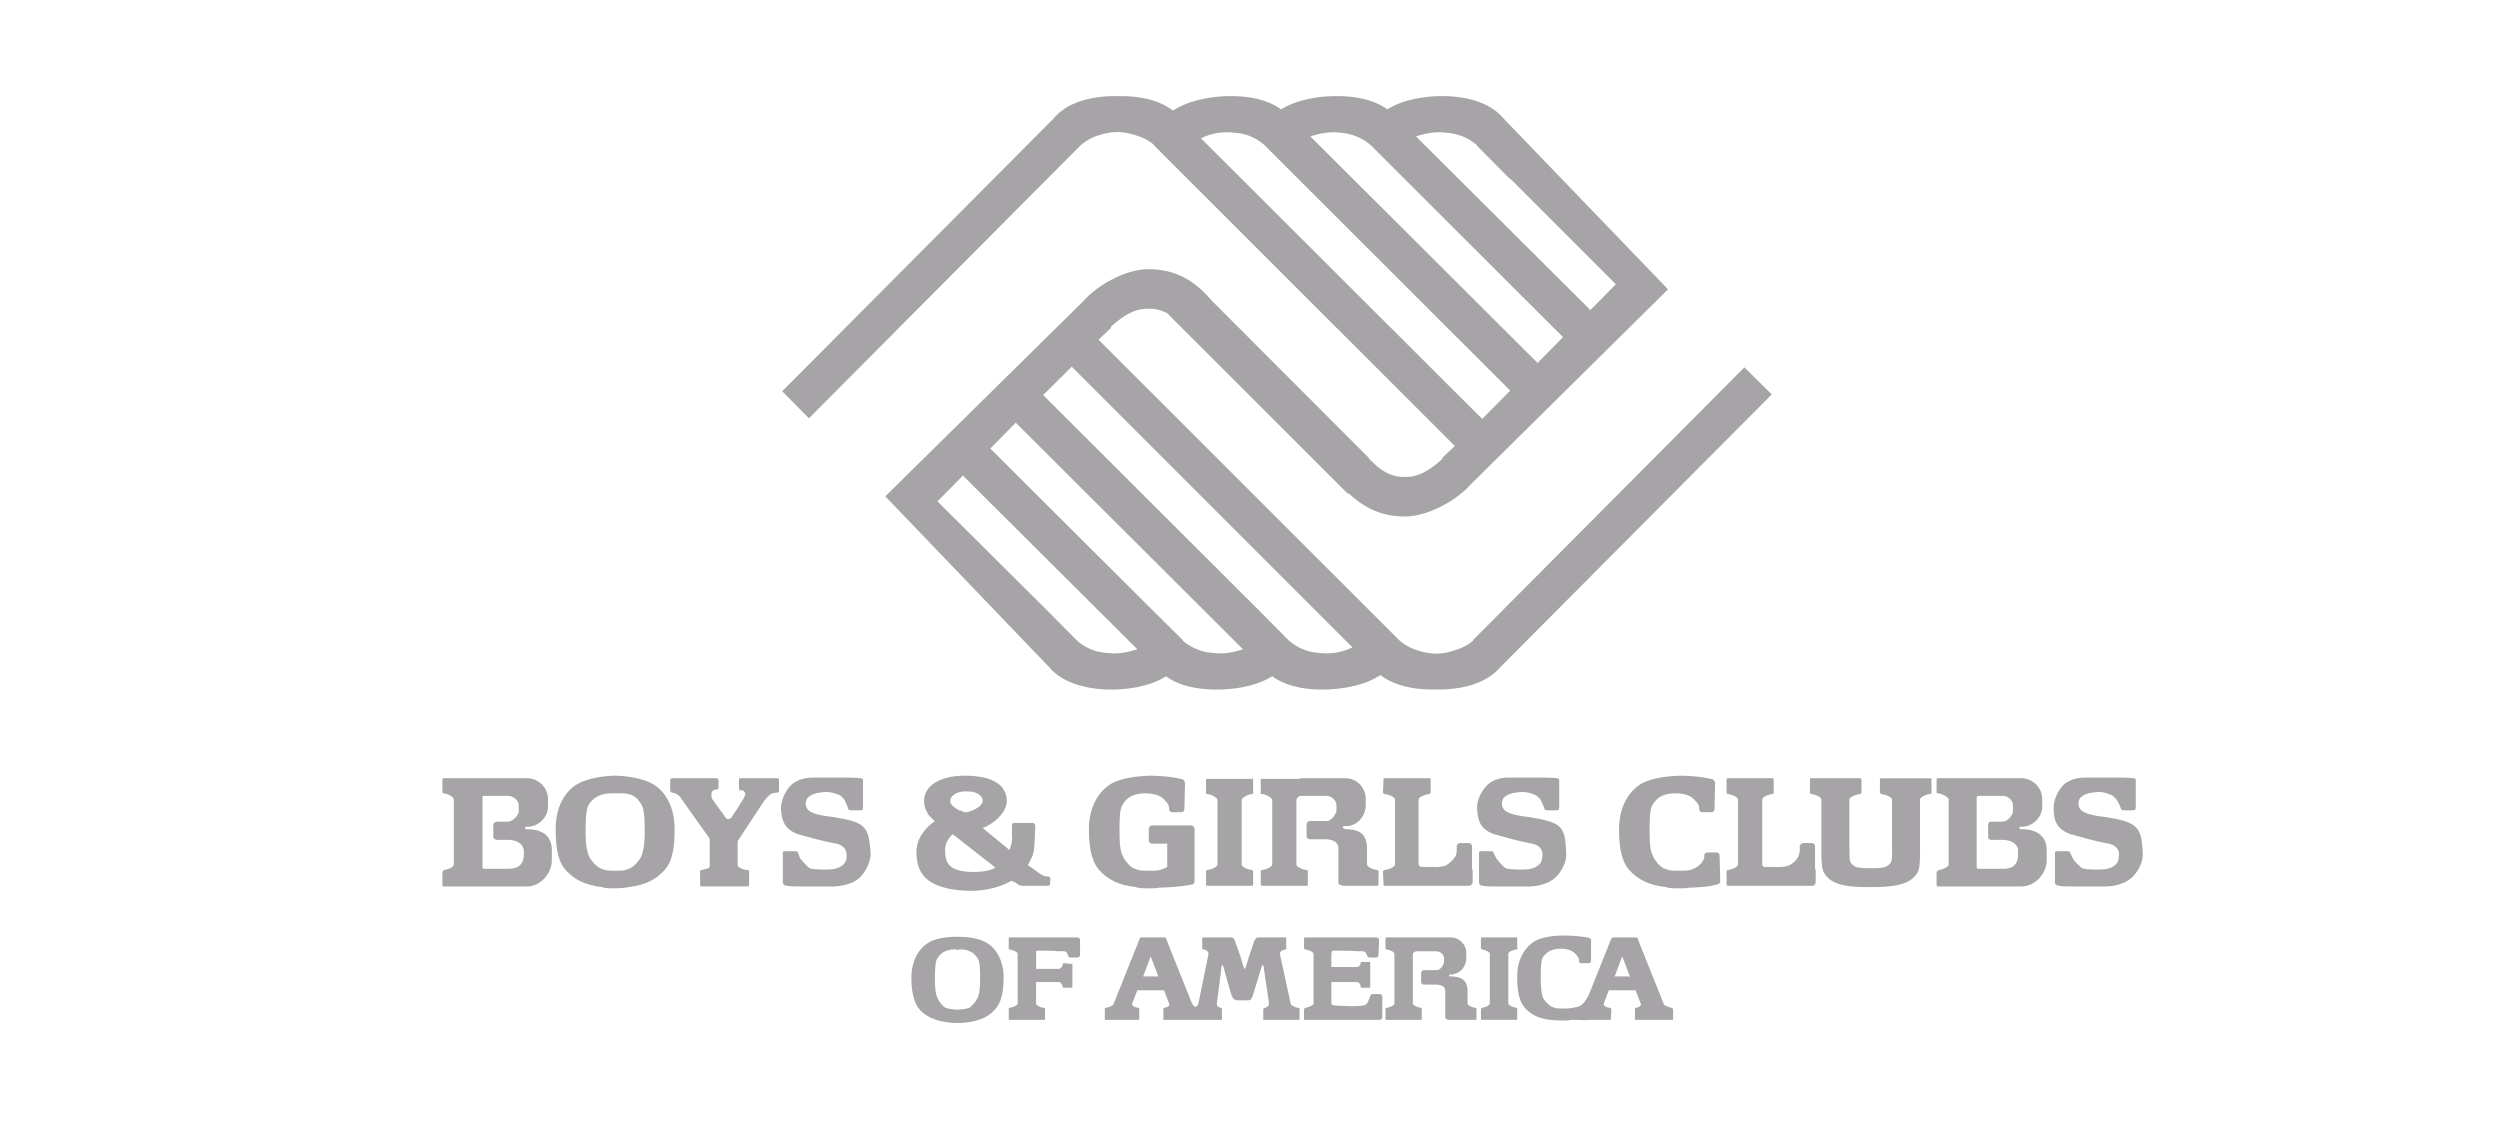 <svg xmlns="http://www.w3.org/2000/svg" width="200" height="90" version="1.1" viewBox="0 0 200 90"><g id="Partners" fill="none" fill-rule="evenodd" stroke="none" stroke-width="1"><g id="Partner-Logos" fill="#A6A4A6" transform="translate(-271 -338)"><g id="BOYSANDGIRLSCLUB_logo" transform="translate(271 338)"><g id="Group-51" transform="translate(34.5 7)"><g id="Group-50" transform="translate(.5)"><path id="Fill-2" d="M70.595 45.24c-.968-.05-1.782-.401-2.495-1.006l-2.495-2.517-.356-.352-16.8-16.763 2.291-2.265 22.45 22.45a4.672 4.672 0 0 1-2.595.453Zm-8.502 0a4.194 4.194 0 0 1-2.495-1.006h.051l-2.545-2.517-.357-.352L44.223 28.88l2.037-2.064 18.175 18.121c-.713.253-1.528.403-2.342.302Zm-8.45 0c-.968-.05-1.834-.401-2.495-1.006l-2.496-2.517-.356-.352-8.298-8.255 2.036-2.064 13.95 13.892c-.764.253-1.579.403-2.342.302Zm7.432-41.175a4.686 4.686 0 0 1 2.596-.453c.968.05 1.833.402 2.495 1.007L85.817 24.25l-2.24 2.265-22.502-22.45Zm11.098-.453a4.2 4.2 0 0 1 2.494 1.007l15.375 15.353-2.036 2.064L69.83 3.914c.764-.252 1.579-.403 2.342-.302Zm8.451 0c.967.05 1.832.402 2.545 1.007h-.05l2.494 2.516.408.353 8.247 8.255-2.037 2.064L78.282 3.914c.764-.252 1.578-.403 2.342-.302Zm23.927 18.776L82.813 44.234h.051a3.685 3.685 0 0 1-1.222.704c-.56.202-1.17.353-1.73.353-.611 0-1.223-.15-1.783-.353a4.046 4.046 0 0 1-1.17-.704l-24.08-24.061 1.017-.957-.05-.05c.356-.302 1.577-1.51 2.952-1.46.662-.05 1.222.151 1.68.403v.05l14.357 14.346.05-.05c.968.906 2.342 1.863 4.48 1.863 2.037 0 4.328-1.46 5.244-2.518l15.834-15.654L85.308 2.504C84.39 1.397 82.864.793 80.777.693h-.726c-1.355.043-2.943.335-4.06 1.057-.916-.655-2.138-1.008-3.716-1.057h-.723c-1.345.043-2.903.335-4.063 1.057-.916-.655-2.138-1.008-3.665-1.057h-.66c-1.455.042-3.14.372-4.33 1.157-.915-.705-2.189-1.108-3.868-1.157H53.795c-2.088.1-3.615.704-4.531 1.811L27.576 24.3l2.138 2.164L51.452 4.62a4.015 4.015 0 0 1 1.172-.705c.56-.201 1.17-.352 1.781-.352.56 0 1.171.15 1.731.352.459.15.865.402 1.222.705h-.05l24.08 24.061-1.018.956.05.05c-.356.303-1.578 1.51-2.952 1.46-1.63.1-2.597-1.157-2.954-1.46v-.05L61.94 17.052c-.916-1.057-2.392-2.517-5.04-2.517-2.036 0-4.276 1.46-5.193 2.517L35.824 32.707l13.134 13.692c.916 1.057 2.443 1.66 4.53 1.761 1.529.05 3.463-.201 4.787-1.057.916.655 2.137 1.007 3.716 1.057 1.476.05 3.411-.201 4.785-1.057.917.655 2.139 1.007 3.666 1.057 1.578.05 3.665-.252 4.99-1.157.916.705 2.24 1.107 3.869 1.157h1.17c2.087-.1 3.615-.704 4.531-1.76l21.738-21.848-2.189-2.164Z"/><path id="Fill-4" d="M6.907 61.348c0 .907-.56 1.158-1.274 1.158H3.7l-.05-.05-.052-.05v-5.688c.051-.05.102-.05.102-.05h1.934c.408 0 .866.352.866.754v.503c0 .202-.407.806-.866.806h-.865c-.152 0-.305.101-.305.252v.956c0 .15.153.252.305.252h.968c.916.05 1.12.554 1.17.805v.352Zm.254-2.013h-.05c-.052 0-.103-.05-.103-.101 0-.05.051-.1.102-.1h.255c.814-.1 1.476-.805 1.476-1.611v-.604c0-.906-.764-1.662-1.68-1.662H.491c-.05 0-.1.05-.1.05v1.058s0 .051.05.1h.102c.305.051.764.303.764.504v5.185c0 .2-.408.403-.815.453 0 0-.051.05-.051.1-.05 0-.05.1-.05.1v1.008c0 .05.05.1.1.1h6.67c1.17 0 1.986-1.157 1.986-2.063v-.856c0-.906-.51-1.661-1.986-1.661Z"/><path id="Fill-6" d="M126.443 61.348c0 .907-.509 1.158-1.222 1.158h-1.986l-.05-.05-.051-.05v-5.588s0-.1.05-.1c0-.05.102-.05.102-.05h1.935c.407 0 .815.352.815.754v.503c0 .202-.356.806-.866.806h-.866c-.152 0-.254.101-.254.252v.956c0 .15.102.252.254.252h.968c.916.05 1.17.554 1.17.805v.352Zm.254-2.013h-.05a.108.108 0 0 1-.102-.101c0-.05.05-.1.101-.1h.255c.815-.1 1.476-.805 1.476-1.611v-.604c0-.906-.763-1.662-1.68-1.662h-6.67c-.05 0-.1.05-.1.05v1.058s0 .051.05.1h.102c.306.051.815.303.815.504v5.185c0 .2-.46.403-.815.453l-.102.1c-.05 0-.05.1-.05.1v1.008c0 .05.05.1.1.1h6.67c1.222 0 2.037-1.157 2.037-2.063v-.856c0-.906-.56-1.661-2.037-1.661Z"/><path id="Fill-8" d="M27.067 55.257h-2.698c-.255 0-.255 0-.255.252v.605c0 .15.204.1.204.1s.153 0 .254.15l.051.102s0 .15-.102.352c-.152.252-.712 1.159-.967 1.51 0 .102-.153.201-.305.201-.102 0-.204-.1-.255-.2l-1.019-1.41s-.152-.352 0-.604c.052-.1.255-.15.306-.15.102 0 .204 0 .204-.202v-.503c0-.102-.05-.203-.204-.203h-3.41c-.102 0-.255 0-.255.152v.654c0 .252 0 .302.153.353.305 0 .61.302.61.302l2.393 3.372v2.265c0 .1-.254.151-.458.202l-.204.05c-.05 0-.101.05-.101.05v1.158c0 .05.05.1.101.1h3.716c.051 0 .051-.05.102-.1v-1.158c-.05 0-.05-.05-.102-.05h-.101c-.305-.05-.662-.2-.713-.352v-1.963l1.986-3.021s.305-.453.457-.553c.103-.151.205-.202.357-.252l.255-.05c.255 0 .255-.051.255-.202v-.705c0-.252-.051-.252-.255-.252"/><path id="Fill-10" d="M110.202 62.506v-1.811c0-.101-.101-.252-.254-.252h-.662c-.153 0-.305.15-.305.252v.352c0 .15-.051.352-.102.453-.153.353-.611.704-.815.755-.407.15-1.018.1-1.018.1h-.917c-.101-.05-.152-.151-.152-.2v-5.186c0-.201.458-.402.815-.453 0 0 .05 0 .102-.05v-1.108c0-.05-.052-.1-.052-.1h-3.615c-.05 0-.102.05-.102.1v1.108c.052.05.102.05.102.05.357.05.816.252.816.453v5.185c0 .201-.459.403-.816.453 0 0-.05 0-.102.05V63.765c0 .05.052.1.102.1H110c.153 0 .254-.15.254-.301v-.957s0-.05-.05-.1"/><path id="Fill-12" d="M82.762 62.506v-1.811c0-.101-.102-.252-.254-.252h-.713c-.152 0-.255.15-.255.252v.352c0 .15-.05.352-.102.453-.203.353-.66.704-.814.755-.458.15-1.018.1-1.018.1h-.917c-.101-.05-.203-.151-.203-.2v-5.186c0-.201.509-.402.865-.453 0 0 .05 0 .05-.05.053 0 .053-.05.053-.05v-1.058c0-.05-.052-.1-.103-.1h-3.614c-.052 0-.052.05-.052.1l-.05 1.058c.05 0 0 .05.05.05 0 .05.052.05.052.05.406.05.865.252.865.453v5.185c0 .201-.459.403-.865.453 0 0-.052 0-.052.05-.05 0 0 .051-.05.051l.05 1.057c0 .05 0 .1.052.1H82.508c.152 0 .305-.15.305-.301v-.957s-.051-.05-.051-.1"/><path id="Fill-14" d="M114.683 62.456c-.255 0-.764 0-.917-.05a.878.878 0 0 1-.712-.403c-.154-.252-.051-.957-.103-1.157v-3.877c0-.201.51-.402.867-.453 0 0 .05 0 .101-.05v-1.107c0-.05-.051-.101-.101-.101h-3.972s-.05.05-.05.1v1.108c.05.05.1.05.1.05.357.051.815.252.815.453v4.429s0 1.108.204 1.41c.458.755 1.222 1.158 3.461 1.158h.46c2.24 0 3.105-.403 3.563-1.158.203-.302.203-1.41.203-1.41V56.97c0-.201.459-.402.815-.453 0 0 .102 0 .102-.05.05-.05 0-.05 0-.05v-1.057c0-.05 0-.101-.05-.101h-3.972c-.05 0-.102.05-.102.1v1.058l.051.05c0 .05.051.05.051.05.356.051.866.252.866.453v3.877c0 .2.05.905-.103 1.157a.88.88 0 0 1-.712.403c-.153.05-.662.05-.865.05"/><path id="Fill-16" d="M102.566 61.45c0-.151-.102-.252-.254-.252h-.713c-.153 0-.255.1-.255.251v.101c0 .352-.508.806-.763.906-.408.201-.61.201-1.223.201-.661 0-.813 0-1.272-.201-.254-.1-.713-.604-.866-1.007-.152-.302-.254-.704-.254-1.963 0-1.259.05-1.862.254-2.114.255-.453.714-.906 1.783-.906 1.068 0 1.425.352 1.628.604 0 0 .306.251.306.554v.1c0 .151.101.252.255.252h.713c.152 0 .254-.1.254-.251l.05-2.064s0-.152-.152-.303c0 0-1.019-.302-2.699-.302-1.424.05-2.545.302-3.156.705-.56.353-1.68 1.41-1.68 3.574 0 2.215.51 3.02 1.069 3.524.51.453 1.222.956 2.699 1.107.05.05.407.1.763.1h.305c.306 0 .56 0 .765-.05 1.782-.05 2.189-.252 2.189-.252.152 0 .305-.1.305-.251l-.05-2.064Z"/><path id="Fill-18" d="M60.565 61.45v-2.115c0-.15-.152-.302-.254-.302h-3.157c-.152 0-.254.151-.254.302v.907c0 .1.102.25.254.25h1.222v1.864c-.101.05-.152.1-.203.1-.408.201-.61.201-1.222.201h-.05c-.612 0-.765 0-1.223-.201-.255-.1-.713-.604-.865-1.007-.153-.302-.255-.704-.255-1.963 0-1.259.051-1.862.255-2.114.254-.453.713-.906 1.782-.906 1.068 0 1.425.352 1.629.604 0 0 .305.251.305.554v.1c0 .151.102.252.254.252h.713c.153 0 .255-.1.255-.251l.051-2.064s0-.152-.153-.303c0 0-1.018-.302-2.698-.302-1.425.05-2.545.302-3.157.705-.56.353-1.68 1.41-1.68 3.574 0 2.215.51 3.02 1.07 3.524.509.453 1.222.956 2.698 1.107.05.05.407.1.764.1h.305c.305 0 .56 0 .764-.05 1.781-.05 2.596-.252 2.596-.252.153 0 .254-.1.254-.251v-2.064Z"/><path id="Fill-20" d="M16.325 61.45c-.153.402-.662.906-.917 1.006-.407.201-.61.201-1.17.201-.611 0-.765 0-1.222-.201-.255-.1-.764-.604-.916-1.007-.103-.302-.255-.704-.255-1.963 0-1.259.101-1.862.255-2.114.305-.453.763-.906 1.832-.906h.56c1.273-.05 1.527.453 1.833.906.152.252.255.855.255 2.114s-.154 1.661-.255 1.963m.967-5.688c-.56-.352-1.629-.654-2.952-.705h-.255c-1.324.05-2.393.353-2.953.705-.611.353-1.68 1.41-1.68 3.574 0 2.215.458 3.02 1.069 3.524.458.453 1.222.956 2.647 1.107.052.05.459.1.764.1h.408c.05 0 .865-.05.916-.1 1.425-.151 2.189-.654 2.647-1.107.61-.503 1.069-1.309 1.069-3.524 0-2.164-1.069-3.221-1.68-3.574"/><path id="Fill-22" d="M43.205 72.826c-.101.302-.51.705-.662.805-.356.101-.458.101-.967.15-.458-.049-.56-.049-.917-.15-.203-.1-.56-.503-.661-.805-.102-.202-.204-.504-.204-1.51 0-1.007.051-1.46.204-1.662.203-.302.56-.704 1.374-.704h.154V69h.152v-.05h.153c.814 0 1.17.402 1.374.704.153.202.204.655.204 1.661 0 1.007-.102 1.309-.204 1.51m.764-4.379c-.458-.302-1.273-.504-2.291-.504h-.152c-1.019 0-1.884.202-2.292.504-.458.252-1.323 1.108-1.323 2.769 0 1.66.407 2.316.814 2.717.407.353.967.705 2.088.856.05 0 .356.051.56.051H41.83c.203 0 .509-.05.56-.05 1.12-.152 1.68-.504 2.036-.857.458-.401.866-1.056.866-2.717 0-1.66-.866-2.517-1.324-2.769"/><path id="Fill-24" d="M65.249 62.657c-.05-.05-.101-.05-.101-.05-.357-.05-.815-.252-.815-.453V57.02c0-.202.458-.453.815-.504h.101V55.358c0-.05-.05-.05-.101-.05h-3.564c-.051 0-.102 0-.102.05V56.516h.102c.356.05.814.302.814.504v5.134c0 .2-.458.403-.814.453 0 0-.051 0-.102.05v1.108c0 .05.051.1.102.1h3.564c.05 0 .101-.05.101-.1v-1.107Z"/><path id="Fill-26" d="M86.377 73.682c0-.05-.051-.05-.051-.05-.306-.051-.662-.202-.662-.353v-3.977c0-.151.356-.302.662-.353h.051c.05-.05 0-.1 0-.1v-.805s0-.05-.051-.05h-2.75c-.05 0-.101.05-.101.05v.805s0 .05.05.1h.052c.254.051.61.202.61.353v3.977c0 .15-.356.302-.61.352 0 0-.051 0-.051.05-.051 0-.051.05-.051.05v.806c0 .05.05.05.102.05h2.749c.051 0 .051 0 .051-.05v-.806s.05-.05 0-.05"/><path id="Fill-28" d="M75.279 62.657c-.051-.05-.103-.05-.103-.05-.356-.05-.815-.252-.815-.453v-1.208c0-.906-.254-1.611-1.73-1.611h-.05v-.05h-.052c-.05 0-.102-.051-.102-.1 0-.051.051-.102.102-.102h.254c.866-.05 1.478-.855 1.478-1.66v-.504c0-.906-.713-1.662-1.63-1.662h-3.615v.05h-3.054c-.051 0-.102 0-.102.051V56.516h.102c.356.05.815.302.815.504v5.134c0 .2-.46.403-.815.453 0 0-.051 0-.102.05v1.108c0 .05.05.1.102.1h3.563c.051 0 .103-.05.103-.1v-1.107c-.052-.05-.103-.05-.103-.05-.356-.051-.814-.253-.814-.454V57.02c0-.15.102-.252.305-.353h2.088c.407 0 .814.353.814.755v.404c0 .2-.356.905-.865.855H69.78c-.152 0-.255.151-.255.302v.906c0 .15.103.252.255.252h1.375c.967.1.915.604.915.805v2.718c.052.151.408.202.408.202h2.698c.052 0 .103-.05.103-.101v-1.107Z"/><path id="Fill-30" d="M83.119 73.682c-.052-.05-.103-.05-.103-.05-.254-.051-.61-.202-.61-.353v-.907c0-.704-.204-1.258-1.375-1.258h-.051s-.05-.05-.05-.1c0-.052.05-.052.05-.052h.204c.661-.1 1.12-.653 1.12-1.308v-.402c0-.705-.56-1.259-1.273-1.259H75.889l-.05.05v.906h.101c.255.051.612.202.612.353v3.977c0 .15-.357.302-.612.352 0 0-.05 0-.102.05V74.538c0 .05.051.05.051.05h2.8c.052 0 .052 0 .052-.05V73.681c0-.05-.052-.05-.052-.05-.305-.05-.661-.201-.661-.352v-3.977c0-.05.101-.151.254-.202h1.578c.357 0 .662.252.662.554v.303c0 .15-.255.704-.662.653h-.967c-.102 0-.204.101-.204.252v.705c0 .101.102.201.204.201h1.07c.712.05.66.453.66.604v2.064c.052.152.307.152.307.152h2.137s.052 0 .052-.05V73.68Z"/><path id="Fill-32" d="M28.849 59.738c.712.201 1.935.554 2.8.705.814.1 1.17.503 1.069 1.258-.153.705-.968.856-1.426.856 0 0-1.069.05-1.527-.1-.152-.102-.662-.656-.764-.807l-.152-.402c0-.1-.102-.152-.255-.152h-.763c-.154 0-.205 0-.205.152v2.365c0 .253.357.303 1.325.303h2.545s1.12.05 1.934-.453c.662-.352 1.222-1.41 1.222-2.165-.101-1.258-.152-1.913-.865-2.366-.61-.352-1.934-.553-2.749-.653-.866-.151-1.578-.303-1.578-1.008 0-.755 1.018-.855 1.425-.906 0 0 .56-.05 1.018.151.203.05.357.101.611.403.102.151.305.655.305.655 0 .15.102.251.255.251h.713c.204 0 .254-.05.254-.251v-2.216c0-.15-.865-.15-1.272-.15h-2.852s-.966 0-1.578.553c-.458.403-.865 1.208-.865 1.963.051.755.203 1.611 1.375 2.014"/><path id="Fill-34" d="M84.544 59.738c.713.201 1.934.554 2.75.705.865.1 1.22.503 1.068 1.258-.101.705-.967.856-1.374.856 0 0-1.07.05-1.527-.1-.204-.102-.662-.656-.764-.807l-.204-.402c0-.1-.101-.152-.204-.152h-.815c-.101 0-.152 0-.152.152v2.365c0 .253.306.303 1.272.303h2.597s1.07.05 1.884-.453c.662-.352 1.273-1.41 1.222-2.165-.052-1.258-.102-1.913-.815-2.366-.662-.352-1.935-.553-2.8-.653-.814-.151-1.527-.303-1.527-1.008 0-.755.967-.855 1.426-.906 0 0 .56-.05 1.017.151.154.05.356.101.611.403.102.151.306.655.306.655 0 .15.102.251.254.251h.713c.204 0 .255-.05.255-.251v-2.216c0-.15-.865-.15-1.324-.15h-2.851s-.968 0-1.527.553c-.458.403-.917 1.208-.866 1.963.05.755.153 1.611 1.375 2.014"/><path id="Fill-36" d="M130.668 59.738c.713.201 1.934.554 2.75.705.865.1 1.221.503 1.069 1.258-.102.705-.967.856-1.426.856 0 0-1.07.05-1.476-.1-.204-.102-.713-.656-.764-.807l-.203-.402c0-.1-.102-.152-.256-.152h-.763c-.152 0-.204 0-.204.152v2.365c0 .253.357.303 1.324.303h2.597s1.069.05 1.883-.453c.612-.326 1.18-1.255 1.222-1.99v-.175c-.05-1.258-.153-1.913-.866-2.366-.61-.352-1.883-.553-2.748-.653-.815-.151-1.528-.303-1.528-1.008 0-.755.967-.855 1.425-.906 0 0 .56-.05.968.151.204.05.356.101.61.403.153.151.357.655.357.655 0 .15.102.251.254.251h.662c.256 0 .306-.05.306-.251v-2.216c0-.15-.865-.15-1.324-.15h-2.851s-.967 0-1.578.553c-.407.403-.866 1.208-.814 1.963 0 .755.153 1.611 1.374 2.014"/><path id="Fill-38" d="M42.798 62.758c-1.883-.05-2.19-.705-2.19-1.762 0-.453.204-.906.612-1.258l3.41 2.668c-.355.251-1.12.352-1.832.352m-.407-6.443c.763 0 1.221.352 1.221.754 0 .505-1.069.907-1.323.907h-.204a.55.55 0 0 0-.356-.15c-.356-.202-.713-.454-.713-.757 0-.402.56-.804 1.375-.754m6.617 6.896c-.05-.1-.152-.1-.356-.1a1.28 1.28 0 0 1-.356-.15l-1.069-.757c.153-.252.254-.503.357-.705.152-.301.203-1.257.203-1.61 0-.353.102-.906-.051-1.007 0-.05-.152-.05-.152-.05h-1.426s-.102 0-.153.05c-.05.05-.05.252-.05.252v.705c.05.403-.052.804-.204 1.157l-2.139-1.761c1.171-.454 1.935-1.41 1.935-2.166-.051-1.408-1.323-1.963-3.156-2.012-2.088-.05-3.462.754-3.462 2.012 0 .404.102.705.305 1.008l-.05.05.1.05c.154.201.306.353.51.503-.916.655-1.476 1.511-1.476 2.468 0 1.76.814 3.02 4.276 3.12 1.273 0 2.445-.302 3.31-.805l.356.15c.152.102.255.252.56.252h1.985c.152 0 .203-.05.203-.2v-.101s.052-.302 0-.353"/><path id="Fill-40" d="M75.584 72.725c0-.101-.102-.202-.204-.202h-.56c-.101 0-.204.101-.204.202l-.152.352c0 .101-.102.15-.153.252-.153.302-2.647.1-2.647.1-.102-.05-.154-.1-.154-.15v-1.712H73.6c.101 0 .254.152.254.403l.05.05h.663c.05 0 .05-.05.05-.05v-1.963c0-.05 0-.05-.05-.05h-.662c-.05 0-.05.05-.05.05 0 .2-.154.352-.255.352H71.51v-1.057l.052-.202c.05-.05.153-.05.153-.05s1.578 0 1.934.05c.152 0 .51-.05.611.102l.102.2c0 .101.102.202.204.202h.509c.152 0 .203-.101.203-.201l.051-1.209c0-.1-.102-.2-.203-.2H69.423c-.05 0-.1.05-.1.05v.805s0 .05.05.1h.05c.255.051.662.202.662.353v3.977c0 .15-.407.302-.661.352 0 0-.05 0-.05.05-.052 0-.052.05-.052.05v.806c0 .05.051.05.102.05H75.38c.102 0 .204-.1.204-.2v-1.662Z"/><path id="Fill-42" d="M51.198 67.993H45.751l-.051.05v.906h.05c.306.05.662.202.662.353v3.977c0 .151-.356.302-.661.352l-.051.05V74.539c0 .05.05.05.05.05h2.801s.051 0 .051-.05V73.682l-.051-.051c-.204 0-.407-.1-.56-.2-.05 0-.05 0-.05-.052l-.052-.05v-1.762h1.832c.102 0 .255.151.306.403v.05H50.74l.051-.05v-1.862h-.051l-.662-.051-.05.05v.05c-.052.202-.205.353-.307.353H47.89V69.1c.051-.05.204-.05.204-.05s1.272 0 1.628.05c.204 0 .56-.05.612.101l.101.202c0 .1.102.2.204.2h.56c.102 0 .204-.1.204-.2v-1.208c0-.101-.102-.202-.204-.202"/><path id="Fill-44" d="M56.34 67.993s-.102 0-.102.05c-.05.05-.102.152-.102.152l.204-.202Z"/><path id="Fill-46" d="M57.612 71.114c0 .05-.1 0-.1 0h-1.07l.05-.1.56-1.51.56 1.459s.052.1 0 .15Zm11.354 2.618v-.05c-.051-.051-.103-.051-.103-.051-.253-.05-.61-.202-.61-.352l-.866-3.977c0-.15.153-.302.459-.353h.05c.052-.05 0-.1 0-.1v-.806s0-.05-.05-.05h-2.037s-.254 0-.306.05a1.99 1.99 0 0 0-.152.201l-.458 1.36s-.255.906-.306.906c-.101 0-.305-.856-.305-.856l-.458-1.308s-.102-.252-.153-.303c-.102-.05-.356-.05-.356-.05h-2.037c-.05 0-.102.05-.102.05v.806s0 .05.051.1h.051c.255.05.407.202.407.353l-.814 3.977c-.051.15-.101.251-.255.251-.101 0-.152-.1-.254-.251l-2.037-5.084s-.05-.101-.05-.152c-.051-.05-.102-.05-.102-.05H56.34s-.102 0-.102.05c-.05.05-.102.152-.102.152L54.1 73.279c0 .15-.357.302-.663.352 0 0-.05 0-.05.05V74.538c0 .05 0 .05.05.05h2.648c.051 0 .051 0 .051-.05v-.806s.051-.05 0-.05c0-.051-.05-.051-.05-.051-.306-.05-.56-.151-.51-.352l.408-1.058h2.138l.407 1.058c.102.15-.102.302-.407.352 0 0-.051 0-.051.05V74.538c0 .05 0 .05.05.05h4.583c.051 0 .051 0 .051-.05V73.682l-.051-.051c-.306-.05-.357-.202-.357-.352l.357-2.77s0-.302.101-.302c.051 0 .153.454.153.454l.56 1.963s.102.202.153.252c.05.101.305.15.305.15h.866s.102 0 .204-.049c.101-.1.203-.403.203-.403l.662-2.164s.05-.203.102-.203c.101 0 .101.303.101.303l.408 2.769c0 .15-.102.302-.357.352 0 0-.05 0-.05.05-.052 0-.052.05-.052.05v.807c0 .05 0 .05.051.05h2.8c.052 0 .052 0 .052-.05v-.806Z"/><path id="Fill-48" d="M95.388 71.114c-.051.05-.153 0-.153 0h-1.069l.05-.1.561-1.51.56 1.459s.05.1.05.15m3.411 2.568c0-.05-.05-.05-.05-.05-.255-.05-.662-.202-.662-.352l-2.037-5.084s0-.101-.05-.152c-.05-.05-.103-.05-.103-.05h-1.832s-.102 0-.102.05a.76.76 0 0 0-.102.152l-1.73 4.328s-.357.856-.866 1.007c-.407.1-.662.151-1.171.151s-.61 0-.967-.15c-.204-.102-.56-.454-.713-.756-.05-.252-.152-.554-.152-1.56 0-.956.05-1.41.152-1.611.254-.352.61-.705 1.425-.705.815 0 1.12.302 1.222.453 0 0 .255.202.255.453v.05c0 .152.101.202.204.202h.56c.101 0 .203-.05.203-.202v-1.56s.052-.15-.102-.252c0 0-.814-.2-2.087-.2-1.07 0-1.934.2-2.393.503-.458.301-1.323 1.107-1.323 2.768 0 1.712.356 2.315.814 2.719.408.352.815.604 1.783.754.05 0 .61.05.864.05h.255c.203 0 .408 0 .611-.05.815 0 1.222.05 1.476 0h1.63c.05 0 .05 0 .05-.05l.052-.805c-.052 0 0-.05-.052-.05 0-.051-.05-.051-.05-.051-.306-.05-.56-.151-.509-.352l.406-1.058h2.14l.406 1.058c.102.15-.102.302-.407.352 0 0-.051 0-.051.05V74.538c0 .05 0 .05.051.05h2.902c.05 0 .102 0 .102-.05v-.806s0-.05-.052-.05"/></g></g></g></g></g></svg>